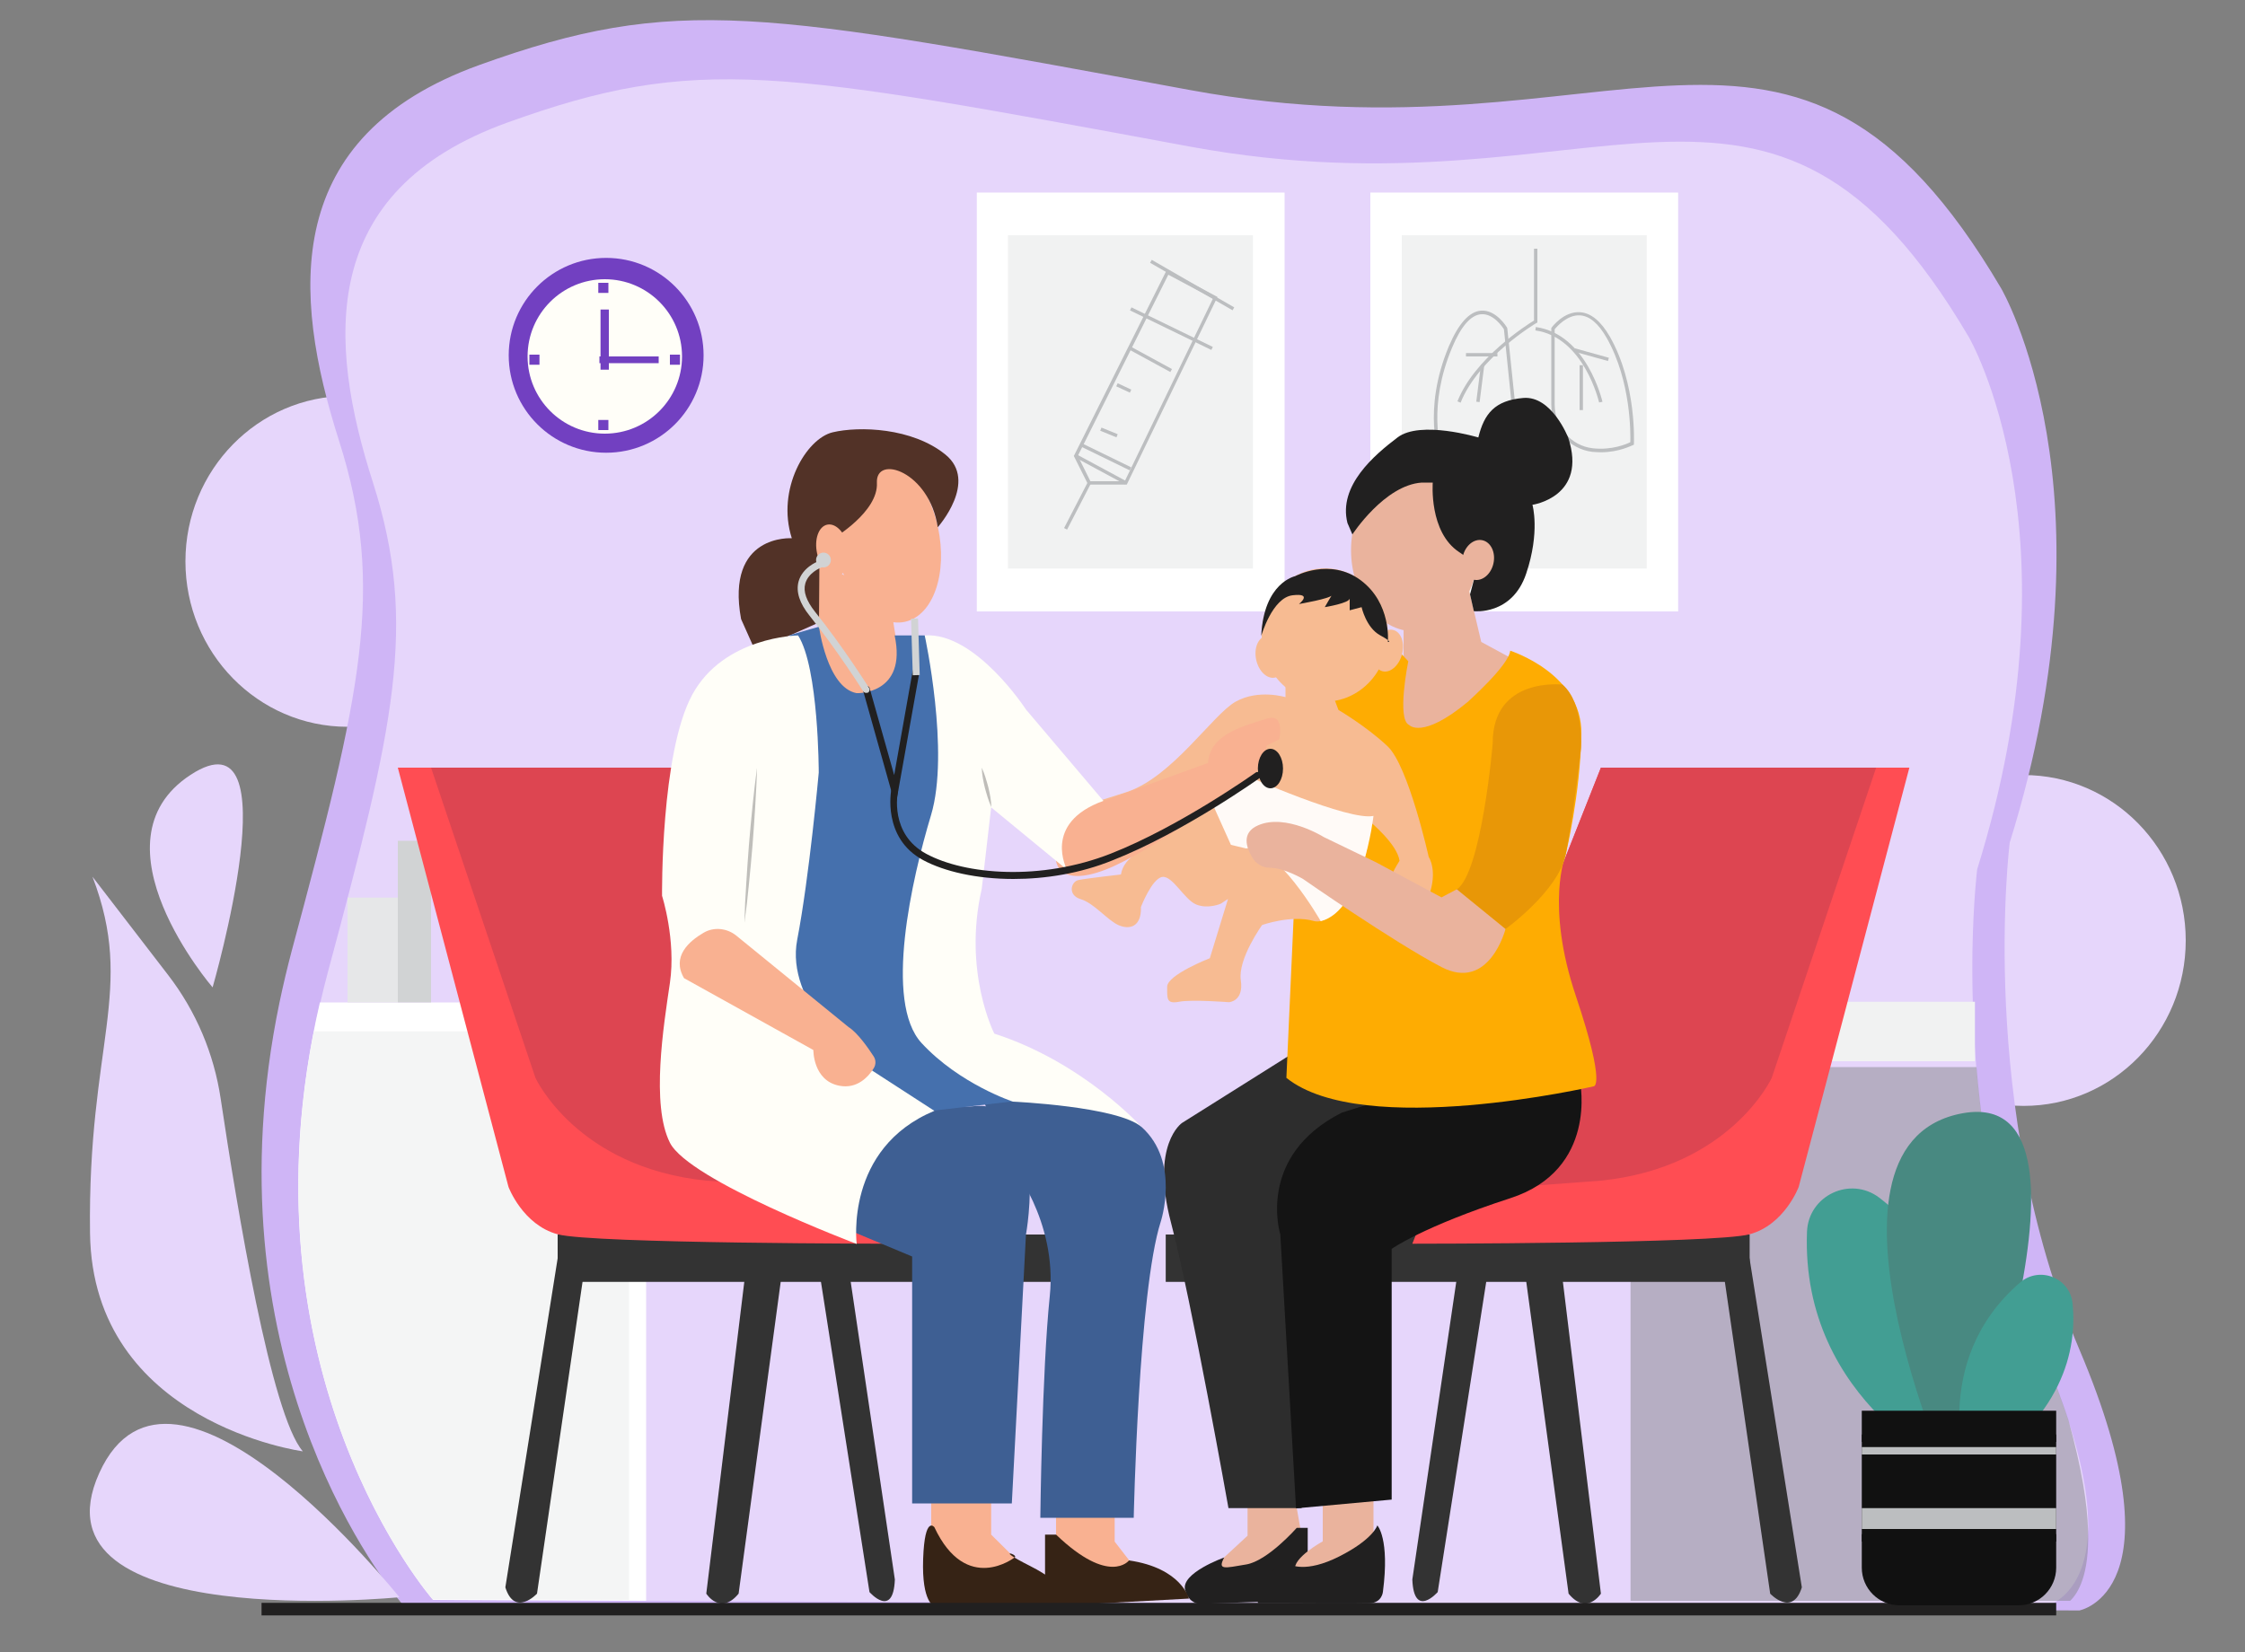<svg version="1.1" id="Layer_1" xmlns="http://www.w3.org/2000/svg" x="0" y="0" viewBox="0 0 1000 736.1" style="enable-background:new 0 0 1000 736.1" xml:space="preserve"><rect x="0" y="0" width="1000" height="736.1" fill="#808080" stroke="none"/><style>.st0{fill:#e6d6fb}.st2{fill:#fff}.st5{fill:#d1d3d4}.st7{fill:#f1f2f2}.st8{fill:#429e93}.st10{fill:#333}.st11{fill:#ff4d53}.st12{fill:#dd4551}.st13{fill:#bcbec0}.st14{fill:#eab39d}.st15{fill:#212020}.st19{fill:#f7bb92}.st22{fill:#f9b191}.st23{fill:#362315}.st25{fill:#3e5f93}.st27{fill:#fffef8}.st31{fill:#7240c1}.st32{fill:#111}</style><ellipse class="st0" cx="154.8" cy="250.1" rx="72.2" ry="73.7"/><ellipse class="st0" cx="901.4" cy="419" rx="72.2" ry="73.7"/><path d="M926.2 717.5 179 714.4s-.4-.4-1-1.2c-9.9-12-85.9-110.7-53.5-266.6 1.6-7.6 3.4-15.3 5.5-23.2 30.6-113.9 42-161.3 21-227.1-21-65.8-25.6-135.5 62.4-167.3C301.4-2.7 339 4.9 530 40.1c191 35.2 268-70.2 361.4 88.4 0 0 52.8 90 3.8 246.9 0 0-14.8 118.2 31.1 226 45.7 107.8-.1 116.1-.1 116.1z" style="fill:#cfb5f6"/><path class="st0" d="M930.1 681.9c-.6 19.2-8.3 27.7-13.8 31.3-3.2 2.1-5.7 2.6-5.7 2.6l-622.7-2.6h-1l-93.9-.4s-.1-.1-.2-.3c-5-5.9-83-100.4-52.9-253 .8-4.3 1.8-8.6 2.8-12.9 1-4.4 2.1-8.8 3.3-13.3 29.4-109.4 40.3-154.9 20.2-218.1C145.9 152 141.5 85.1 226 54.6s120.6-23.2 304 10.7 257.3-67.5 347 84.9c0 0 50.7 86.5 3.7 237.1 0 0-1.7 13.7-2.1 36-.2 14.3.1 32.2 1.7 52.2 3.2 38.3 11.3 84.5 30.2 128.9 4.4 10.3 7.9 19.7 10.7 28.2 7 21.4 9.3 37.4 8.9 49.3z"/><path class="st2" d="M287.8 446.6v266.6h-1l-93.9-.4s-88.8-100.9-50.4-266.2h145.3z"/><path d="M280.2 459.5v253.3h-1l-86.5-.3c-5-5.9-83-100.4-52.9-253h140.4z" style="opacity:.82;fill:#f1f2f2"/><path style="fill:#e6e7e8" d="M154.8 399.9h22.4v46.7h-22.4z"/><path class="st5" d="M177.2 374.6H192v72h-14.8z"/><path d="M922.1 713.2H726.3V475.4h154.1c3.2 38.3 11.3 84.5 30.2 128.9 4.4 10.3 7.9 19.7 10.7 28.2 6 21.6 8.5 37.6 8.8 49.5.6 19.7-4.5 27.9-8 31.2z" style="opacity:.47;fill:#808285"/><path class="st7" d="M725.6 446.3h154.1v26.5H725.6z"/><path class="st8" d="M872 656.1s-70-30.9-67.1-107.3c.6-16.2 19.3-25 32.2-15.2 22.8 17.5 49.4 53.4 34.9 122.5z"/><path d="M872.6 669.7s-72.3-157.7 0-173.4 0 173.4 0 173.4z" style="fill:#488981"/><path class="st8" d="M876.5 657.9s-17.7-51.2 23.3-86.5c8.7-7.5 22.3-2.1 23.4 9.4 2 20.2-3.9 51.3-46.7 77.1z"/><path transform="rotate(-180 649.277 560.55)" class="st10" d="M519.2 550h260.1v21.1H519.2z"/><path class="st10" d="M695.4 564.8 713.1 710s-6.3 9.9-14.4 0L679 564.8h16.4zM663 564.8l-22.6 144.5s-10.6 12.1-11.3-5.6l20.5-138.9H663zM767.4 564.8 788.5 710s9.9 10.6 14.1-2.8l-23.3-146.6-11.9 4.2z"/><path class="st11" d="m850.5 342-49.3 186.8s-6.3 16.9-21.9 21.1c-15.5 4.2-150.2 4.2-150.2 4.2l84-212.1h137.4z"/><path class="st12" d="m835.7 342-46.5 138.2s-18.3 39.9-76.1 45.8l-74.9 5.6L713.1 342h122.6z"/><path class="st2" d="M610.4 85.8h137.1v186.6H610.4z"/><path class="st7" d="M624.4 104.8h109.1v148.5H624.4z"/><path class="st13" d="m650.6 179.4-1.4-.6c7.6-19.2 30.8-34 34.1-36v-32h1.5v32.9l-.4.2c-.3.1-25.8 15.4-33.8 35.5zM712.3 179.3c-.1-.3-6.7-29-28.4-32.1l.2-1.5c22.8 3.2 29.6 33 29.7 33.3l-1.5.3z"/><path class="st13" d="M703.6 162.7h1.5v20h-1.5z"/><path transform="rotate(-74.425 708.842 158.009)" class="st13" d="M708.1 150.1h1.5v15.8h-1.5z"/><path transform="rotate(-82.82 659.413 170.908)" class="st13" d="M651.2 170.1h16.5v1.5h-16.5z"/><path class="st13" d="M650.2 205c-4.8 0-8.2-.7-8.3-.7l-.4-.1-.2-.4c-.1-.2-8-20.8 4.1-49.6 4.3-10.1 9.1-15.4 14.3-15.8 6.7-.5 11.4 7.2 11.6 7.6l.1.3 4.6 44.3-.1.2c-4.4 12-17.1 14.2-25.7 14.2zm-7.6-2.1c3.4.6 25.8 3.6 31.8-12.5l-4.5-43.7c-.6-1-4.7-7.1-10.1-6.7-4.6.3-9 5.3-13 14.9-10.9 26-5.2 45-4.2 48zM713.1 201.5c-1.2 0-2.6-.1-3.9-.2C698.8 200 691 191 691 180.2v-34l.1-.2c.2-.3 5.5-7.4 12.7-6.9 4.9.3 9.3 4 13.3 10.9 12 21.1 10.7 47.4 10.7 47.7v.4l-.4.2c-.3 0-6 3.2-14.3 3.2zm-20.6-54.8v33.5c0 10 7.3 18.4 16.9 19.5 8.5 1 15.2-1.9 16.8-2.7.1-3.5.4-27.2-10.5-46.4-3.7-6.5-7.7-9.9-12-10.1-5.7-.3-10.3 5.1-11.2 6.2z"/><path class="st13" d="M653 157.3h14v1.5h-14z"/><g><path class="st2" d="M435.1 85.8h137.1v186.6H435.1z"/><path class="st7" d="M449 104.8h109.1v148.5H449z"/><path class="st13" d="M501.9 215.9h-17.2l-6.4-12.8.2-.3 41.2-82.5 22.6 12-40.4 83.6zm-16.2-1.5H501l39.3-81.4-19.9-10.6-40.3 80.7 5.6 11.3z"/><path transform="rotate(-62.684 479.938 225.35)" class="st13" d="M468.4 224.6h23v1.5h-23z"/><path transform="rotate(-64.068 521.743 146.408)" class="st13" d="M521 126.3h1.5v40.3H521z"/><path transform="rotate(-61.426 512.684 160.145)" class="st13" d="M511.9 149.8h1.5v20.6h-1.5z"/><path transform="rotate(-64.004 492.655 203.559)" class="st13" d="M491.9 191.3h1.5v24.4h-1.5z"/><path transform="rotate(-61.674 490.314 209.132)" class="st13" d="M489.6 196.5h1.5v25.3h-1.5z"/><path transform="rotate(-65.021 500.55 172.835)" class="st13" d="M499.8 169.5h1.5v6.7h-1.5z"/><path transform="rotate(-67.833 493.933 192.672)" class="st13" d="M493.2 188.8h1.5v7.8h-1.5z"/><path transform="rotate(-60.045 531.047 127.018)" class="st13" d="M530.3 105.8h1.5v42.4h-1.5z"/></g><g><path class="st10" d="M248.4 550h260.1v21.1H248.4z"/><path class="st10" d="M332.3 564.8 314.6 710s6.3 9.9 14.4 0l19.6-145.2h-16.3zM364.7 564.8l22.6 144.5s10.6 12.1 11.3-5.6L378 564.8h-13.3zM260.4 564.8 239.2 710s-9.9 10.6-14.1-2.8l23.3-146.6 12 4.2z"/><g><path class="st11" d="m177.2 342 49.3 186.8s6.3 16.9 21.9 21.1c15.5 4.2 150.2 4.2 150.2 4.2l-84-212.1H177.2z"/><path class="st12" d="m192 342 46.5 138.2s18.3 39.9 76.1 45.8l74.9 5.6L314.6 342H192z"/></g></g><g><path class="st14" d="M555.7 669.8v14.4l-14.5 13.4s.4 6.4 14.5 2 24-16 24-16l-2.7-15.2-21.3 1.4z"/><path class="st15" d="M545.3 693.9s-19.5 6.9-17.4 14.5c2.1 7.6 8.6 6.1 8.6 6.1l40.9-1.4c2.8-.1 5.1-2.4 5.1-5.3v-27.1h-4.9s-12.9 14.7-22.5 16.3-12.9 2.7-9.8-3.1z"/><path class="st14" d="M589.2 669.8v16.9s-13.7 7.5-12.3 12.8c2.6 10.4 22.6-4.4 22.6-4.4l12.3-9.5V667l-22.6 2.8z"/><path class="st15" d="M613.5 679.6s5.6 5.7 2.5 29.6c0 0-.4 4.9-6 5.1-5.6.2-37 0-37 0h-12.5s-6.6-11.9 14.2-17.3c0 0 6.7 4.1 21.9-3.6s16.9-13.8 16.9-13.8z"/><ellipse class="st14" cx="630.1" cy="245.1" rx="28.3" ry="36.2"/><path class="st14" d="M625.2 276.1v26.4s-9.5 26.9 6.7 25.9c16.2-.9 43.4-34 43.4-34l-15.5-8.4-6-25.4-28.6 15.5z"/><path class="st15" d="M656.5 272.3s17 2 23.3-16.7c6.3-18.7 2.8-30.7 2.8-30.7s24.7-3.5 15.9-30c0 0-7.3-18.7-20-17.6-12.7 1.1-17.4 7-20 17.6 0 0-25.8-7.8-36 0-10.3 7.8-26.5 21.5-22.3 38.1l2.2 5.1s14.3-22 30.9-23.1h4.9s-1.8 22.1 11.8 31 6.6 12.1 6.6 12.1l-1.8 6.7 1.7 7.5z"/><path d="m575.8 469.3-49.3 31s-14.1 9.5-4.9 44.4 25.6 127.2 25.6 127.2h32.6l-6.7-142s3.2-23.3 33.8-34.2l19.1-7.6-50.2-18.8z" style="fill:#2d2d2d"/><path d="M703.8 482s8.1 39.1-31 51.8c-39.1 12.7-52.9 22.6-52.9 22.6v111.7l-42.6 3.9-7-122s-11-34.9 27.4-54.3l22.9-7.2 83.2-6.5z" style="fill:#141414"/><path d="M672.7 289.9s32.1 10.2 31.7 37c-.4 26.8-7 53.9-7 53.9s-9.2 22.2 4.6 63.1c13.7 40.9 7.8 40.1 7.8 40.1s-102.6 23.7-136.8-3.8l7.3-161.7c.3-6.1 3.9-11.5 9.5-14 11.5-5.2 30.3-13.5 34.7-12.9l2.8 3s-5.3 26 .4 28.4c0 0 5.7 6.6 26.1-10.3-.1 0 18.2-16.1 18.9-22.8z" style="fill:#feac02"/><ellipse transform="rotate(-77.814 658.39 249.49)" class="st14" cx="658.4" cy="249.5" rx="9" ry="7"/></g><g><ellipse transform="rotate(-12.298 565.86 292.569)" class="st19" cx="565.9" cy="292.6" rx="6.5" ry="9.5"/><ellipse class="st19" cx="590.1" cy="282.9" rx="28.1" ry="29.7"/><ellipse transform="rotate(-75.066 618.186 289.87)" class="st19" cx="618.2" cy="289.9" rx="9.5" ry="6.5"/><path class="st15" d="M561.8 283.3s4.9-17.1 14-18.1c9.2-1.1 2.8 3.9 2.8 3.9s14.1-2.4 14.8-4c.7-1.6-3.3 5.4-3.3 5.4s11.1-1.8 11.1-3.9v5.3l5.3-1.4s2 9.1 8.2 12.5c6.2 3.4 3.5 3 3.5 3s1.7-17.2-12.1-27.5c-13.7-10.2-29.2-1.8-29.2-1.8s-14 2.8-15.1 26.6z"/><path class="st19" d="M572.6 302.5v8.1s-12-3.7-22.2 2-28.2 33.6-48.6 40.3c-20.4 6.7-33.8 8.5-29.3 23.5 0 0-.7 8.3 13.4 6.9 14.1-1.4 7.8-8.5 7.8-8.5s28.2-6.7 36.3-14.1c0 0-3.2 7.4-11.3 12.3-8.1 4.9-18 8.1-19.4 16.6 0 0-15.9 1.8-19 2.5-3.2.7-4.9 6.7 1.1 8.5s12 9.5 16.9 11.6c4.9 2.1 10.2.7 9.9-8.1 0 0 4.9-12.7 9.5-13.4 4.6-.7 9.9 10.2 15.2 12.3 5.3 2.1 10.9-.4 10.9-.4l3.2-2.1-8.1 26.4s-19 7.4-19 12.7c0 5.3-.4 7.8 5.3 6.7 5.6-1.1 22.2.2 22.2.2s6.7-.3 5.3-9.8c-1.4-9.5 9.5-24.6 9.5-24.6s13-4.6 22.9-1.8c9.9 2.8 22.1-21.5 23.8-32.1s1.5-12 1.5-12 12 9.9 13 17.3c0 0-7.5 11.3-4.6 15.2 2.8 3.9 13.4 12.3 17.6.7 4.2-11.6 0-17.6 0-17.6s-9-40.5-18.3-49.3-21.9-16.2-21.9-16.2l-2.8-7.4-20.8-6.4z"/><path d="M555 345.5s45.9 20.4 56.8 18c0 0-4.8 42.3-23.5 46.9 0 0-19.9-34.9-33.3-32.4l-6.7-1.6-8.5-18.9 15.2-12z" style="fill:#fffaf7"/></g><path d="m648.8 396.3 21.8 17.6s23.5-16.9 26.8-33.1c3.3-16.1 6.8-47.2 6.8-47.2s1.5-20.3-8.2-28.6c0 0-31.1-3.6-31.1 26 .1 0-5 58.3-16.1 65.3z" style="fill:#e89707"/><path class="st14" d="M670.6 413.9s-7.2 28.1-28.6 16.9-61.6-39.2-61.6-39.2-8.4-5-14.8-5c-3.2 0-6.2-1.8-7.8-4.6-2.8-4.6-4.8-11.1 2.6-14.3 12.3-5.4 29.2 5.2 29.2 5.2l23.4 11.3 29.1 15.6 6.8-3.6 21.7 17.7z"/><g><path class="st22" d="M414.8 664.9v24s15.6 23.3 40.5 8.5l-13.8-13.7V665h-26.7zM470.4 669.8v22.6s28.2 16.2 38.1 9.9l-12-15.5v-16.9h-26.1z"/><path class="st23" d="M416.2 680.4s-4.3-5.6-5 14.1c-.7 19.7 5 21.1 5 21.1h62s-1.6-9-19.5-18c-16.7-8.4-4.5-5-6.8-3.7 0 0-21.5 16.8-35.7-13.5z"/><path class="st23" d="M465.5 683.6v32.1l64.1-3.5s-3.3-13.6-26.7-17c0 0-8.6 11.4-32.5-11.5h-4.9z"/><ellipse transform="rotate(-12.298 394.966 239.792)" class="st22" cx="395" cy="239.8" rx="23.3" ry="38.1"/><path d="M417.7 234.9s18.2-20.4 3.4-32.4c-14.8-12-38.4-12.7-50.2-9.9-11.8 2.8-25.2 25.4-18.2 47.2 0 0-29.6-2.1-22.6 36l6.3 14.1 30.3-13.4 4.6-36.7s20-11.8 19.3-24.7c-.6-12.8 23.4-5.1 27.1 19.8z" style="fill:#523227"/><path class="st22" d="m396.4 267.7 6.3 39.5s-23.3 21.5-38.1-3.2l.4-53.9 31.4 17.6z"/><path class="st25" d="M450 518.3s21.1 25.4 17.6 59.2c-3.5 33.8-4.2 98.7-4.2 98.7H505s2.1-100.8 12-131.8c0 0 8.9-26.7-8.5-42.3-17.3-15.6-23.9-13.4-23.9-13.4l-47.3-.1 12.7 29.7z"/><path class="st25" d="m370.9 545 35.4 14.8v110h44.4L457 550s11.3-61.2-24-57.1c-4 .5-22.5-1.7-22.5-1.7s-34.9-6.8-39.6 53.8z"/><path d="M398.5 283.1h13.4s18.3 38.5 9.2 73l-11.8 84.6s-5.2 24 47.7 49.3l-47.9 5.6s-32.4-6.3-55.7-38.8c0 0-10.6-9.2 0-74 0 0 14.3-44.5-1.7-99.8l13.1-3.8s3.6 27.1 16.7 29.6c.1.1 22.7.7 17-25.7z" style="fill:#4570ad"/><path class="st22" d="M470.4 383.4s.7 12.2 21.9 4.1c21.1-8.1 62.7-39.1 62.7-39.1s9.2-7 9.2-16.2l5.6-2.8s2.8-12-5.6-9.2-25.4 6.3-26.1 19.7l-46.5 16.9s-26.1 1.1-21.2 26.6z"/><ellipse transform="rotate(-12.298 370.829 245.054)" class="st22" cx="370.9" cy="245.1" rx="7.1" ry="11.6"/><path class="st27" d="M411.9 283.1s11.3 51.9 2.8 80.1c-8.5 28.2-21.1 83.2-4.2 101.5 16.9 18.3 40.7 26.1 40.7 26.1s46.7 2.1 57.3 11.3c0 0-25.9-28.8-65.6-41.6 0 0-14.1-27.5-5.6-64.5l4.2-36.3 33.8 27.8s-11.3-20.8 16.2-30.7L457 316.1s-22.5-34.6-45.1-33z"/><path d="M437.3 342c1.3 2.8 2.1 5.7 2.9 8.6.7 2.9 1.3 5.9 1.4 9-1.3-2.8-2.1-5.7-2.9-8.6-.7-2.9-1.3-5.9-1.4-9z" style="opacity:.29;fill:#232222"/><path class="st27" d="M355.5 283.1s-33.1.4-47.2 26.5c-14.1 26.1-13.4 89.5-13.4 89.5s6.3 19.7 3.5 38.8c-2.8 19-8.5 54.3 0 71.2 8.5 16.9 83.2 45.1 83.2 45.1s-5.5-42.6 34.6-59.3l-34.6-22.4s-31.9-25.8-26.5-53.8c5.4-28 9.6-74.5 9.6-74.5s0-46.7-9.2-61.1z"/><path class="st22" d="M313.5 415.5c-6.7 3.9-14.4 10.7-8.8 20.3l57.6 32s-.2 13.6 11.5 15.9c8.1 1.6 13.1-4.1 15.4-7.8 1-1.6 1-3.6 0-5.2-2.4-3.7-7.2-10.6-11.2-13.1l-50.2-40.9c-4.1-3.2-9.8-3.8-14.3-1.2z"/><g style="opacity:.29"><path d="M337.2 342c-.1 5.8-.5 11.6-.8 17.3-.3 5.8-.8 11.5-1.2 17.3-.5 5.8-1 11.5-1.6 17.3l-.9 8.6c-.4 2.9-.7 5.7-1.1 8.6l.3-8.7.5-8.7c.3-5.8.8-11.5 1.2-17.3.5-5.8 1-11.5 1.6-17.3.6-5.6 1.2-11.3 2-17.1z" style="fill:#232222"/></g><circle class="st5" cx="366.8" cy="249.5" r="3.3"/><path class="st15" d="m398.9 359.1-14.5-51.6c-.2-.8.2-1.7 1.1-1.9.8-.2 1.7.2 1.9 1.1l10.9 38.6 8.2-46.2c.1-.8.9-1.4 1.8-1.2.8.1 1.4.9 1.2 1.8l-10.6 59.4z"/><path class="st15" d="M451.4 391.6c-16.3 0-30.7-3.3-40.2-8.4-18.4-9.9-14.2-31.1-14.2-31.3.2-.8 1-1.4 1.8-1.2.8.2 1.4 1 1.2 1.8-.2.8-3.8 19.1 12.6 27.9 17.2 9.3 50.9 12.2 82.2-.1 30.8-12.1 64.2-35.9 64.5-36.1.7-.5 1.7-.3 2.1.4.5.7.3 1.7-.4 2.1-.3.2-34 24.2-65.2 36.5-14.7 6-30.3 8.4-44.4 8.4z"/><ellipse class="st15" cx="565.9" cy="342.4" rx="5.6" ry="8.8"/><path class="st5" d="M385.8 308.7c-.5 0-1-.3-1.3-.7-.1-.2-11.4-18.1-23.9-33.7-4.5-5.6-6.1-10.7-4.9-15.2 1.7-6.3 8.4-8.9 8.7-9 .8-.3 1.7.1 2 .9.3.8-.1 1.7-.9 2-.1 0-5.5 2.2-6.8 7-1 3.5.5 7.7 4.3 12.5 12.6 15.7 24 33.8 24.1 34 .5.7.2 1.7-.5 2.1-.2 0-.5.1-.8.1z"/><path transform="rotate(-1.738 407.718 288.24) scale(1)" class="st5" d="M406.2 275.6h3.1v25.2h-3.1z"/></g><path class="st15" d="M116.5 714.1h799.4v5.6H116.5z"/><g><circle class="st31" cx="270" cy="158.3" r="43.4"/><circle class="st27" cx="269.4" cy="158.8" r="34.4"/><path class="st31" d="M235.8 158h4.5v4.5h-4.5zM266.5 126h4.5v4.5h-4.5zM266.5 187.1h4.5v4.5h-4.5zM298.4 158h4.5v4.5h-4.5zM267.5 137.9h3.7v26.8h-3.7z"/><path class="st31" d="M267 158.8h26.4v3H267z"/></g><path class="st32" d="M899.2 715.2h-53.1c-9.3 0-16.8-7.5-16.8-16.8v-69.9h86.6v69.9c0 9.3-7.5 16.8-16.7 16.8z"/><path class="st32" d="M829.3 639.1h86.6v3.3h-86.6zM829.3 683.5h86.6v3.3h-86.6z"/><path class="st13" d="M829.3 644.7h86.6v3.3h-86.6zM829.3 671.9h86.6v9.3h-86.6z"/><path class="st0" d="M177.9 711.6S11.8 728 44.2 656.3s133.7 55.3 133.7 55.3z"/><path class="st0" d="M134.9 646.6S41.2 634 40.1 549.4s20.4-108.3 1.1-158.8l33.7 43.8c12.4 16.1 20.4 35 23.4 55.1 7.3 48.8 22.5 141 36.6 157.1zM94.7 439.9s-55.7-64.7-9.8-94.7 9.8 94.7 9.8 94.7z"/></svg>